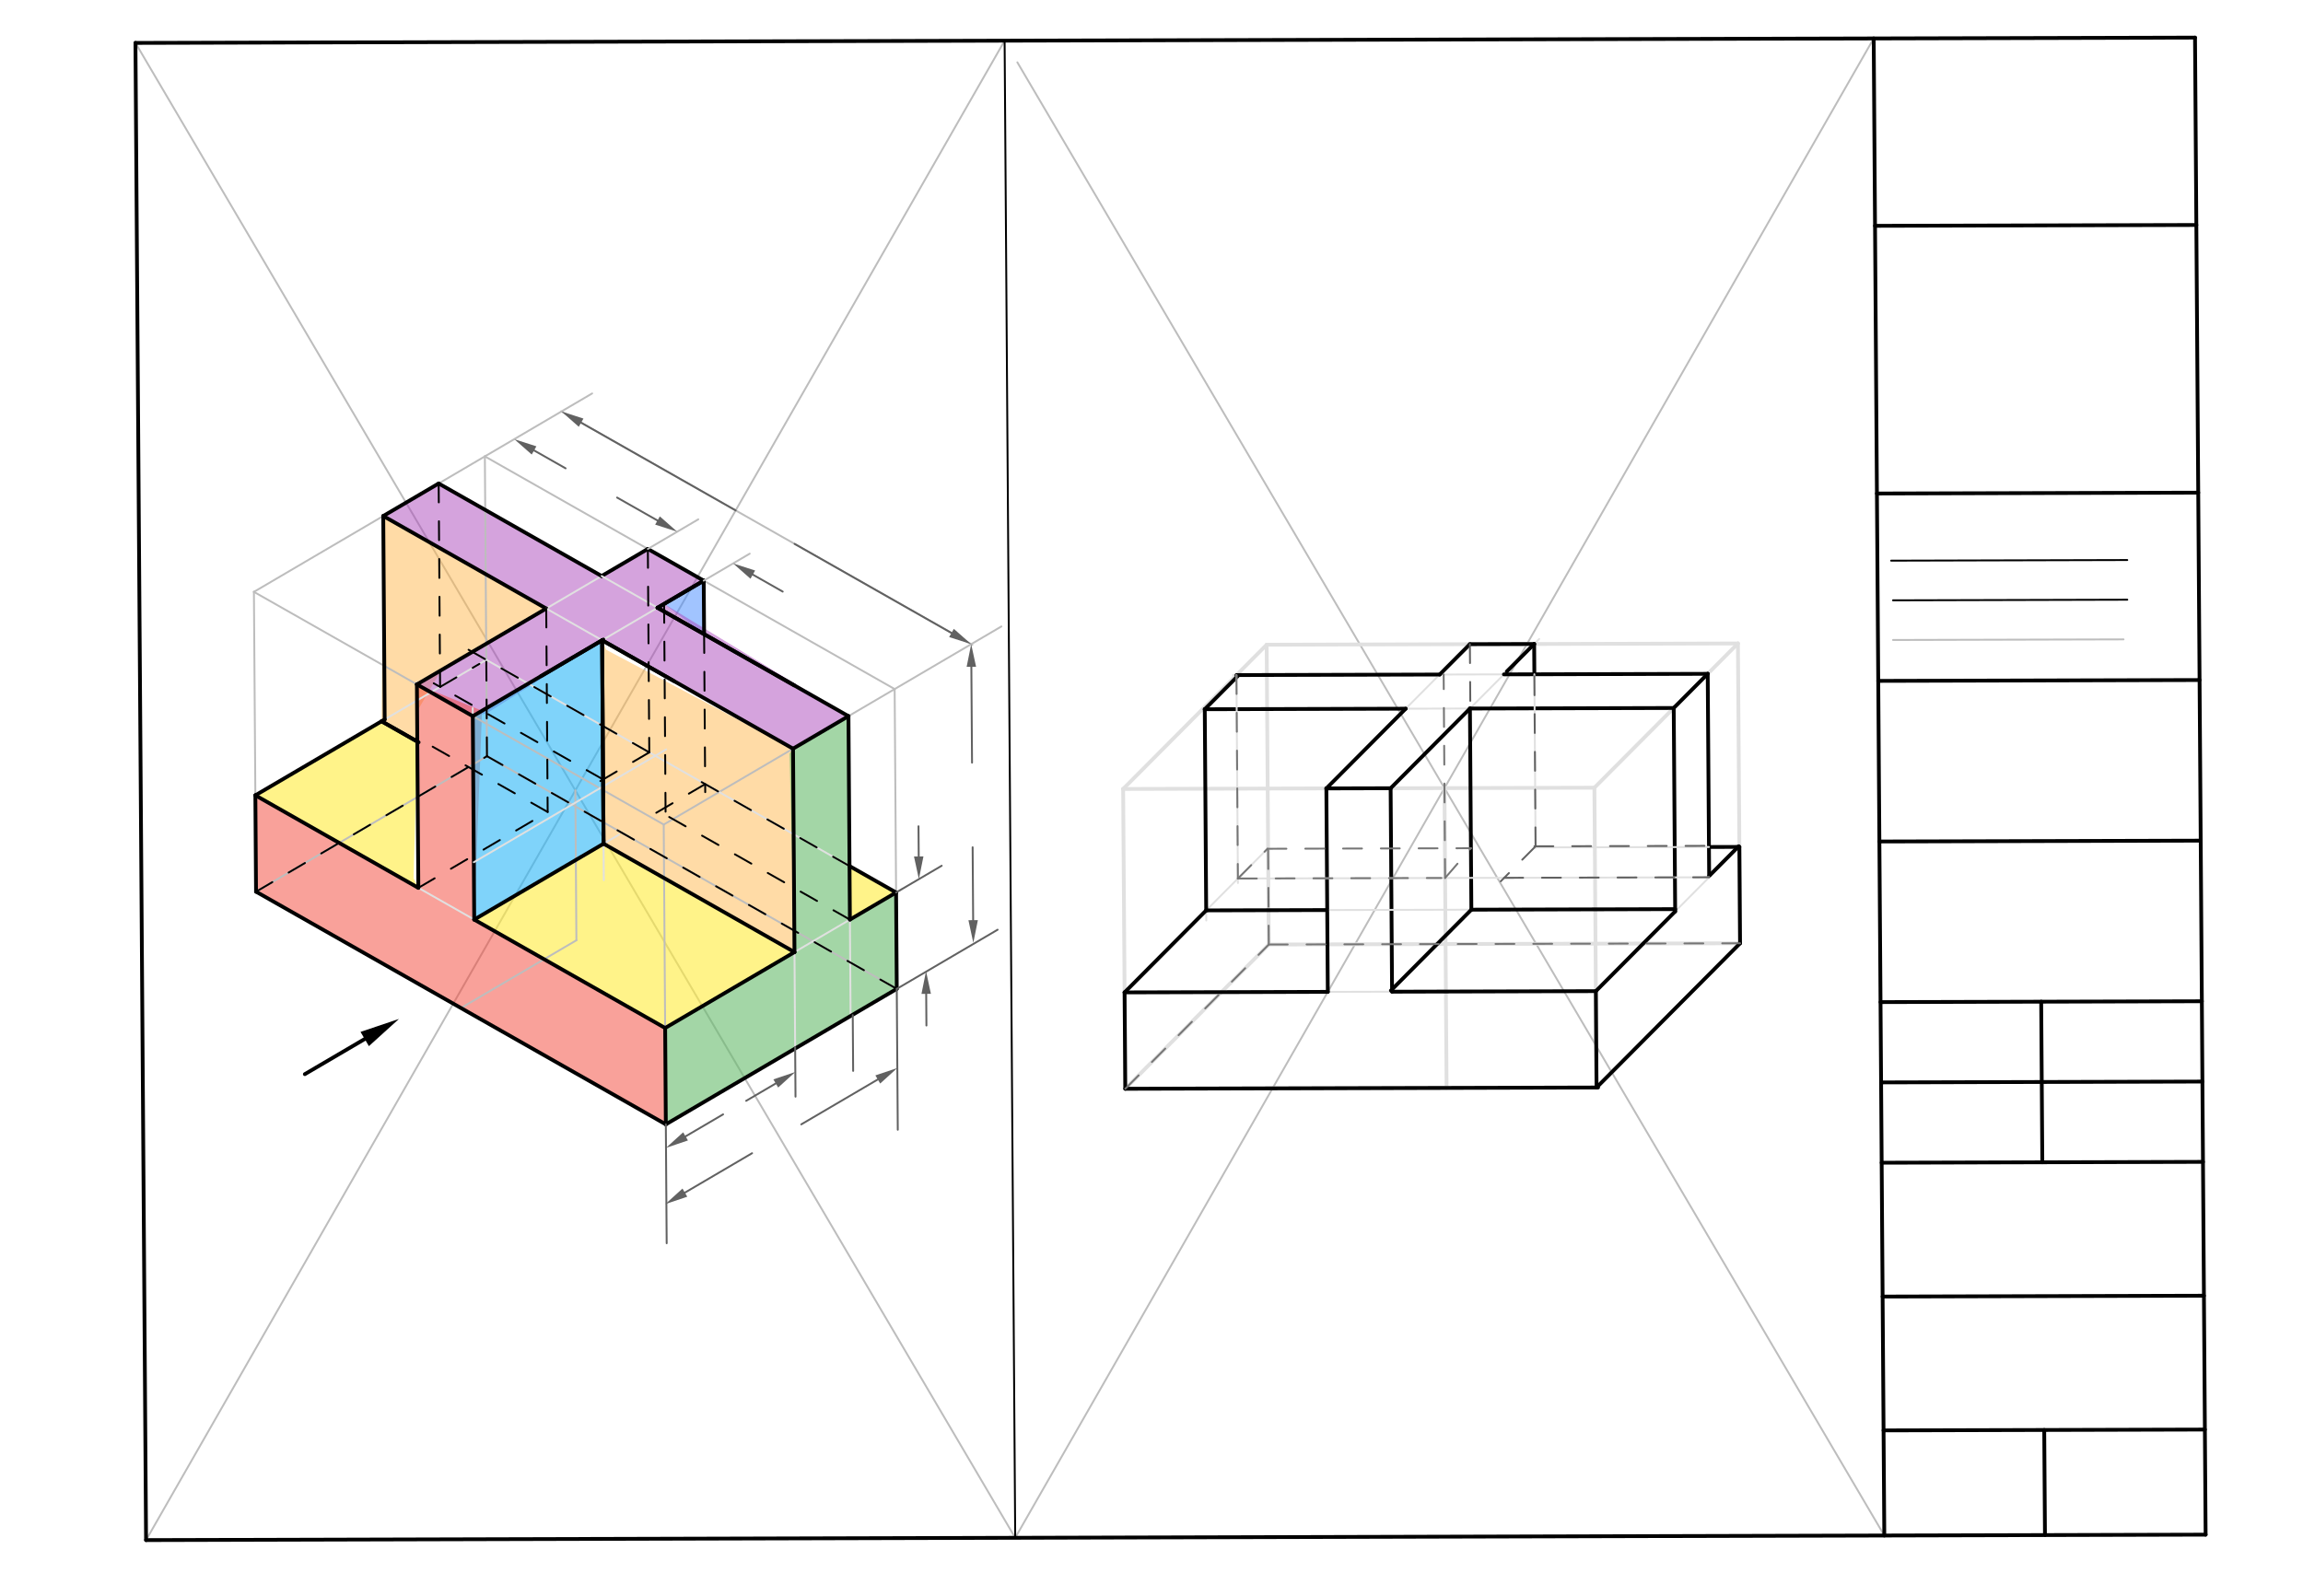 <svg xmlns="http://www.w3.org/2000/svg" class="svg--816" height="100%" preserveAspectRatio="xMidYMid meet" viewBox="0 0 1219 845" width="100%"><defs><marker id="marker-arrow" markerHeight="16" markerUnits="userSpaceOnUse" markerWidth="24" orient="auto-start-reverse" refX="24" refY="4" viewBox="0 0 24 8"><path d="M 0 0 L 24 4 L 0 8 z" stroke="inherit"></path></marker></defs><g class="aux-layer--949"><g class="element--733"><line stroke="#BDBDBD" stroke-dasharray="none" stroke-linecap="round" stroke-width="1" x1="71.699" x2="537.365" y1="22.722" y2="814.195"></line></g><g class="element--733"><line stroke="#BDBDBD" stroke-dasharray="none" stroke-linecap="round" stroke-width="1" x1="77.314" x2="531.75" y1="815.411" y2="21.535"></line></g><g class="element--733"><line stroke="#BDBDBD" stroke-dasharray="none" stroke-linecap="round" stroke-width="1" x1="538.493" x2="997.382" y1="32.996" y2="812.979"></line></g><g class="element--733"><line stroke="#BDBDBD" stroke-dasharray="none" stroke-linecap="round" stroke-width="1" x1="537.365" x2="991.767" y1="814.195" y2="20.348"></line></g></g><g class="main-layer--75a"><g class="element--733"><g fill="#448aff" opacity="0.5"><path d="M 372.488 307.43 L 351.514 319.739 L 372.689 335.776 L 372.722 306.894 Z" stroke="none"></path></g></g><g class="element--733"><g fill="#FFB74D" opacity="0.5"><path d="M 202.855 273.198 L 289.125 322.195 L 232.9 355.967 L 220.772 376.626 L 220.885 392.621 L 201.971 381.878 L 202.855 273.198 Z" stroke="none"></path></g></g><g class="element--733"><g fill="#AB47BC" opacity="0.5"><path d="M 232.192 255.982 L 318.462 304.978 L 342.91 290.632 L 372.488 307.43 L 351.514 319.739 L 449.099 379.173 L 419.762 396.389 L 318.703 338.993 L 257.604 377.695 L 250.249 379.164 L 220.671 362.365 L 289.125 322.195 L 202.855 273.198 L 232.192 255.982 Z" stroke="none"></path></g></g><g class="element--733"><g fill="#FFB74D" opacity="0.5"><path d="M 318.703 338.993 L 319.466 446.707 L 420.525 504.103 L 419.762 396.389 L 320.903 344.049 Z" stroke="none"></path></g></g><g class="element--733"><g fill="#F44336" opacity="0.5"><path d="M 135.164 421.083 L 221.434 470.079 L 220.671 362.365 L 255.139 376.295 L 251.012 486.878 L 352.071 544.274 L 352.433 595.296 L 135.526 472.105 L 135.164 421.083 Z" stroke="none"></path></g></g><g class="element--733"><g fill="#66BB6A" opacity="0.6"><path d="M 419.762 396.389 L 449.099 379.173 L 449.862 486.887 L 474.31 472.54 L 474.671 523.562 L 352.433 595.296 L 352.071 544.274 L 420.525 504.103 L 417.903 399.049 Z" stroke="none"></path></g></g><g class="element--733"><g fill="#29B6F6" opacity="0.6"><path d="M 250.249 379.164 L 251.012 486.878 L 319.466 446.707 L 318.703 338.993 L 250.249 379.164 Z" stroke="none"></path></g></g><g class="element--733"><g fill="#FFEB3B" opacity="0.6"><path d="M 319.466 446.707 L 420.525 504.103 L 352.071 544.274 L 251.012 486.878 L 319.466 446.707 Z" stroke="none"></path></g></g><g class="element--733"><g fill="#FFEB3B" opacity="0.6"><path d="M 449.661 458.541 L 449.862 486.887 L 474.31 472.54 L 449.661 458.541 Z" stroke="none"></path></g></g><g class="element--733"><g fill="#FFEB3B" opacity="0.6"><path d="M 221.434 470.079 L 135.164 421.083 L 201.971 381.878 L 220.885 392.621 L 218.903 465.049 Z" stroke="none"></path></g></g><g class="element--733"><line stroke="#000000" stroke-dasharray="none" stroke-linecap="round" stroke-width="2" x1="1167.46" x2="1161.845" y1="812.529" y2="19.91"></line></g><g class="element--733"><line stroke="#000000" stroke-dasharray="none" stroke-linecap="round" stroke-width="2" x1="71.699" x2="77.314" y1="22.722" y2="815.411"></line></g><g class="element--733"><line stroke="#000000" stroke-dasharray="none" stroke-linecap="round" stroke-width="2" x1="77.314" x2="1167.46" y1="815.411" y2="812.529"></line></g><g class="element--733"><line stroke="#000000" stroke-dasharray="none" stroke-linecap="round" stroke-width="2" x1="71.699" x2="1161.845" y1="22.722" y2="19.91"></line></g><g class="element--733"><line stroke="#000000" stroke-dasharray="none" stroke-linecap="round" stroke-width="2" x1="997.382" x2="991.767" y1="812.979" y2="20.348"></line></g><g class="element--733"><line stroke="#000000" stroke-dasharray="none" stroke-linecap="round" stroke-width="2" x1="992.47" x2="1162.548" y1="119.559" y2="119.12"></line></g><g class="element--733"><line stroke="#000000" stroke-dasharray="none" stroke-linecap="round" stroke-width="2" x1="993.474" x2="1163.552" y1="261.287" y2="260.838"></line></g><g class="element--733"><line stroke="#000000" stroke-dasharray="none" stroke-linecap="round" stroke-width="2" x1="994.176" x2="1164.255" y1="360.497" y2="360.048"></line></g><g class="element--733"><line stroke="#000000" stroke-dasharray="none" stroke-linecap="round" stroke-width="2" x1="994.779" x2="1164.857" y1="445.532" y2="445.082"></line></g><g class="element--733"><line stroke="#000000" stroke-dasharray="none" stroke-linecap="round" stroke-width="2" x1="995.381" x2="1165.459" y1="530.569" y2="530.119"></line></g><g class="element--733"><line stroke="#000000" stroke-dasharray="none" stroke-linecap="round" stroke-width="2" x1="995.682" x2="1165.761" y1="573.088" y2="572.638"></line></g><g class="element--733"><line stroke="#000000" stroke-dasharray="none" stroke-linecap="round" stroke-width="2" x1="995.984" x2="1166.062" y1="615.606" y2="615.157"></line></g><g class="element--733"><line stroke="#000000" stroke-dasharray="none" stroke-linecap="round" stroke-width="2" x1="996.485" x2="1166.564" y1="686.471" y2="686.021"></line></g><g class="element--733"><line stroke="#000000" stroke-dasharray="none" stroke-linecap="round" stroke-width="2" x1="996.987" x2="1167.066" y1="757.335" y2="756.885"></line></g><g class="element--733"><line stroke="#000000" stroke-dasharray="none" stroke-linecap="round" stroke-width="1" x1="1001" x2="1125.973" y1="296.844" y2="296.513"></line></g><g class="element--733"><line stroke="#000000" stroke-dasharray="none" stroke-linecap="round" stroke-width="1" x1="1002" x2="1125.989" y1="317.844" y2="317.516"></line></g><g class="element--733"><line stroke="#BDBDBD" stroke-dasharray="none" stroke-linecap="round" stroke-width="1" x1="1001.997" x2="1124.002" y1="338.844" y2="338.521"></line></g><g class="element--733"><line stroke="#000000" stroke-dasharray="none" stroke-linecap="round" stroke-width="2" x1="1081.023" x2="1080.42" y1="615.381" y2="530.344"></line></g><g class="element--733"><line stroke="#000000" stroke-dasharray="none" stroke-linecap="round" stroke-width="2" x1="1082.027" x2="1082.421" y1="757.11" y2="812.754"></line></g><g class="element--733"><line stroke="#000000" stroke-dasharray="none" stroke-linecap="round" stroke-width="1" x1="531.75" x2="537.365" y1="21.535" y2="814.195"></line></g><g class="element--733"><line stroke="#BDBDBD" stroke-dasharray="none" stroke-linecap="round" stroke-width="1" x1="304.536" x2="305.098" y1="418.466" y2="497.834"></line></g><g class="element--733"><line stroke="#BDBDBD" stroke-dasharray="none" stroke-linecap="round" stroke-width="1" x1="305.098" x2="243.979" y1="497.834" y2="533.701"></line></g><g class="element--733"><line stroke="#BDBDBD" stroke-dasharray="none" stroke-linecap="round" stroke-width="1" x1="243.979" x2="352.433" y1="533.701" y2="595.296"></line></g><g class="element--733"><line stroke="#BDBDBD" stroke-dasharray="none" stroke-linecap="round" stroke-width="1" x1="243.979" x2="135.526" y1="533.701" y2="472.105"></line></g><g class="element--733"><line stroke="#BDBDBD" stroke-dasharray="none" stroke-linecap="round" stroke-width="1" x1="352.433" x2="474.671" y1="595.296" y2="523.562"></line></g><g class="element--733"><line stroke="#BDBDBD" stroke-dasharray="none" stroke-linecap="round" stroke-width="1" x1="474.671" x2="257.764" y1="523.562" y2="400.371"></line></g><g class="element--733"><line stroke="#BDBDBD" stroke-dasharray="none" stroke-linecap="round" stroke-width="1" x1="135.526" x2="257.764" y1="472.105" y2="400.371"></line></g><g class="element--733"><line stroke="#BDBDBD" stroke-dasharray="none" stroke-linecap="round" stroke-width="1" x1="135.526" x2="134.401" y1="472.105" y2="313.369"></line></g><g class="element--733"><line stroke="#BDBDBD" stroke-dasharray="none" stroke-linecap="round" stroke-width="1" x1="352.433" x2="351.308" y1="595.296" y2="436.56"></line></g><g class="element--733"><line stroke="#BDBDBD" stroke-dasharray="none" stroke-linecap="round" stroke-width="1" x1="474.671" x2="473.547" y1="523.562" y2="364.826"></line></g><g class="element--733"><line stroke="#BDBDBD" stroke-dasharray="none" stroke-linecap="round" stroke-width="1" x1="351.308" x2="473.547" y1="436.56" y2="364.826"></line></g><g class="element--733"><line stroke="#BDBDBD" stroke-dasharray="none" stroke-linecap="round" stroke-width="1" x1="351.308" x2="134.401" y1="436.56" y2="313.369"></line></g><g class="element--733"><line stroke="#BDBDBD" stroke-dasharray="none" stroke-linecap="round" stroke-width="1" x1="134.401" x2="256.64" y1="313.369" y2="241.635"></line></g><g class="element--733"><line stroke="#BDBDBD" stroke-dasharray="none" stroke-linecap="round" stroke-width="1" x1="256.64" x2="473.547" y1="241.635" y2="364.826"></line></g><g class="element--733"><line stroke="#BDBDBD" stroke-dasharray="none" stroke-linecap="round" stroke-width="1" x1="257.764" x2="256.64" y1="400.371" y2="241.635"></line></g><g class="element--733"><line stroke="#000000" stroke-dasharray="none" stroke-linecap="round" stroke-width="2" x1="135.526" x2="352.433" y1="472.105" y2="595.296"></line></g><g class="element--733"><line stroke="#000000" stroke-dasharray="none" stroke-linecap="round" stroke-width="2" x1="135.526" x2="135.164" y1="472.105" y2="421.083"></line></g><g class="element--733"><line stroke="#E0E0E0" stroke-dasharray="none" stroke-linecap="round" stroke-width="1" x1="135.164" x2="352.151" y1="421.083" y2="544.319"></line></g><g class="element--733"><line stroke="#E0E0E0" stroke-dasharray="none" stroke-linecap="round" stroke-width="1" x1="352.071" x2="477.586" y1="544.274" y2="470.618"></line></g><g class="element--733"><line stroke="#E0E0E0" stroke-dasharray="none" stroke-linecap="round" stroke-width="1" x1="474.31" x2="257.287" y1="472.54" y2="349.283"></line></g><g class="element--733"><line stroke="#E0E0E0" stroke-dasharray="none" stroke-linecap="round" stroke-width="1" x1="257.403" x2="135.164" y1="349.349" y2="421.083"></line></g><g class="element--733"><line stroke="#000000" stroke-dasharray="none" stroke-linecap="round" stroke-width="2" x1="135.164" x2="221.434" y1="421.083" y2="470.079"></line></g><g class="element--733"><line stroke="#E0E0E0" stroke-dasharray="none" stroke-linecap="round" stroke-width="1" x1="221.434" x2="220.662" y1="470.079" y2="361.122"></line></g><g class="element--733"><line stroke="#E0E0E0" stroke-dasharray="none" stroke-linecap="round" stroke-width="1" x1="251.012" x2="250.219" y1="486.878" y2="374.912"></line></g><g class="element--733"><line stroke="#E0E0E0" stroke-dasharray="none" stroke-linecap="round" stroke-width="1" x1="220.671" x2="343.335" y1="362.365" y2="290.382"></line></g><g class="element--733"><line stroke="#E0E0E0" stroke-dasharray="none" stroke-linecap="round" stroke-width="1" x1="250.249" x2="372.488" y1="379.164" y2="307.43"></line></g><g class="element--733"><line stroke="#E0E0E0" stroke-dasharray="none" stroke-linecap="round" stroke-width="1" x1="202.855" x2="289.125" y1="273.198" y2="322.195"></line></g><g class="element--733"><line stroke="#E0E0E0" stroke-dasharray="none" stroke-linecap="round" stroke-width="1" x1="232.192" x2="318.462" y1="255.982" y2="304.978"></line></g><g class="element--733"><line stroke="#000000" stroke-dasharray="none" stroke-linecap="round" stroke-width="2" x1="289.125" x2="202.855" y1="322.195" y2="273.198"></line></g><g class="element--733"><line stroke="#000000" stroke-dasharray="none" stroke-linecap="round" stroke-width="2" x1="202.855" x2="232.192" y1="273.198" y2="255.982"></line></g><g class="element--733"><line stroke="#000000" stroke-dasharray="none" stroke-linecap="round" stroke-width="2" x1="232.192" x2="318.462" y1="255.982" y2="304.978"></line></g><g class="element--733"><line stroke="#000000" stroke-dasharray="none" stroke-linecap="round" stroke-width="2" x1="318.462" x2="342.91" y1="304.978" y2="290.632"></line></g><g class="element--733"><line stroke="#000000" stroke-dasharray="none" stroke-linecap="round" stroke-width="2" x1="342.91" x2="372.488" y1="290.632" y2="307.43"></line></g><g class="element--733"><line stroke="#000000" stroke-dasharray="none" stroke-linecap="round" stroke-width="2" x1="202.855" x2="203.618" y1="273.198" y2="380.998"></line></g><g class="element--733"><line stroke="#000000" stroke-dasharray="none" stroke-linecap="round" stroke-width="2" x1="203.618" x2="135.164" y1="380.912" y2="421.083"></line></g><g class="element--733"><line stroke="#000000" stroke-dasharray="none" stroke-linecap="round" stroke-width="2" x1="289.125" x2="220.671" y1="322.195" y2="362.365"></line></g><g class="element--733"><line stroke="#E0E0E0" stroke-dasharray="none" stroke-linecap="round" stroke-width="1" x1="289.125" x2="420.187" y1="322.195" y2="396.631"></line></g><g class="element--733"><line stroke="#E0E0E0" stroke-dasharray="none" stroke-linecap="round" stroke-width="1" x1="318.462" x2="449.173" y1="304.978" y2="379.215"></line></g><g class="element--733"><line stroke="#000000" stroke-dasharray="none" stroke-linecap="round" stroke-width="2" x1="201.971" x2="220.308" y1="381.878" y2="392.293"></line></g><g class="element--733"><line stroke="#000000" stroke-dasharray="none" stroke-linecap="round" stroke-width="2" x1="220.671" x2="221.434" y1="362.365" y2="470.079"></line></g><g class="element--733"><line stroke="#000000" stroke-dasharray="none" stroke-linecap="round" stroke-width="2" x1="250.249" x2="251.012" y1="379.164" y2="486.878"></line></g><g class="element--733"><line stroke="#000000" stroke-dasharray="none" stroke-linecap="round" stroke-width="2" x1="250.249" x2="220.671" y1="379.164" y2="362.365"></line></g><g class="element--733"><line stroke="#000000" stroke-dasharray="none" stroke-linecap="round" stroke-width="2" x1="250.249" x2="319.362" y1="379.164" y2="338.607"></line></g><g class="element--733"><line stroke="#E0E0E0" stroke-dasharray="none" stroke-linecap="round" stroke-width="1" x1="419.762" x2="420.882" y1="396.389" y2="554.499"></line></g><g class="element--733"><line stroke="#000000" stroke-dasharray="none" stroke-linecap="round" stroke-width="2" x1="419.762" x2="318.703" y1="396.389" y2="338.993"></line></g><g class="element--733"><line stroke="#000000" stroke-dasharray="none" stroke-linecap="round" stroke-width="2" x1="251.012" x2="352.071" y1="486.878" y2="544.274"></line></g><g class="element--733"><line stroke="#000000" stroke-dasharray="none" stroke-linecap="round" stroke-width="2" x1="352.071" x2="420.525" y1="544.274" y2="504.103"></line></g><g class="element--733"><line stroke="#E0E0E0" stroke-dasharray="none" stroke-linecap="round" stroke-width="1" x1="449.099" x2="450.22" y1="379.173" y2="537.46"></line></g><g class="element--733"><line stroke="#E0E0E0" stroke-dasharray="none" stroke-linecap="round" stroke-width="1" x1="250.797" x2="352.604" y1="456.507" y2="396.763"></line></g><g class="element--733"><line stroke="#E0E0E0" stroke-dasharray="none" stroke-linecap="round" stroke-width="1" x1="318.703" x2="319.603" y1="338.993" y2="466.018"></line></g><g class="element--733"><line stroke="#E0E0E0" stroke-dasharray="none" stroke-linecap="round" stroke-width="1" x1="251.012" x2="327.652" y1="486.878" y2="441.903"></line></g><g class="element--733"><line stroke="#E0E0E0" stroke-dasharray="none" stroke-linecap="round" stroke-width="1" x1="420.525" x2="319.466" y1="504.103" y2="446.707"></line></g><g class="element--733"><line stroke="#000000" stroke-dasharray="none" stroke-linecap="round" stroke-width="2" x1="251.012" x2="319.466" y1="486.878" y2="446.707"></line></g><g class="element--733"><line stroke="#000000" stroke-dasharray="none" stroke-linecap="round" stroke-width="2" x1="319.466" x2="420.525" y1="446.707" y2="504.103"></line></g><g class="element--733"><line stroke="#000000" stroke-dasharray="none" stroke-linecap="round" stroke-width="2" x1="352.433" x2="474.671" y1="595.296" y2="523.562"></line></g><g class="element--733"><line stroke="#000000" stroke-dasharray="none" stroke-linecap="round" stroke-width="2" x1="474.671" x2="474.31" y1="523.562" y2="472.54"></line></g><g class="element--733"><line stroke="#000000" stroke-dasharray="none" stroke-linecap="round" stroke-width="2" x1="474.31" x2="449.862" y1="472.54" y2="486.887"></line></g><g class="element--733"><line stroke="#000000" stroke-dasharray="none" stroke-linecap="round" stroke-width="2" x1="352.433" x2="352.071" y1="595.296" y2="544.274"></line></g><g class="element--733"><line stroke="#000000" stroke-dasharray="none" stroke-linecap="round" stroke-width="2" x1="286.421" x2="318.703" y1="357.937" y2="338.993"></line></g><g class="element--733"><line stroke="#000000" stroke-dasharray="none" stroke-linecap="round" stroke-width="2" x1="420.525" x2="419.762" y1="504.103" y2="396.389"></line></g><g class="element--733"><line stroke="#000000" stroke-dasharray="none" stroke-linecap="round" stroke-width="2" x1="319.466" x2="318.703" y1="446.707" y2="338.993"></line></g><g class="element--733"><line stroke="#000000" stroke-dasharray="none" stroke-linecap="round" stroke-width="2" x1="449.862" x2="449.099" y1="486.887" y2="379.173"></line></g><g class="element--733"><line stroke="#000000" stroke-dasharray="none" stroke-linecap="round" stroke-width="2" x1="449.099" x2="419.762" y1="379.173" y2="396.389"></line></g><g class="element--733"><line stroke="#000000" stroke-dasharray="none" stroke-linecap="round" stroke-width="2" x1="449.099" x2="348.04" y1="379.173" y2="321.777"></line></g><g class="element--733"><line stroke="#000000" stroke-dasharray="none" stroke-linecap="round" stroke-width="2" x1="348.04" x2="372.488" y1="321.777" y2="307.43"></line></g><g class="element--733"><line stroke="#000000" stroke-dasharray="none" stroke-linecap="round" stroke-width="2" x1="318.703" x2="356.608" y1="338.993" y2="360.521"></line></g><g class="element--733"><line stroke="#000000" stroke-dasharray="none" stroke-linecap="round" stroke-width="2" x1="420.393" x2="348.04" y1="362.869" y2="321.777"></line></g><g class="element--733"><line stroke="#000000" stroke-dasharray="none" stroke-linecap="round" stroke-width="2" x1="348.04" x2="372.488" y1="321.777" y2="307.43"></line></g><g class="element--733"><line stroke="#000000" stroke-dasharray="none" stroke-linecap="round" stroke-width="2" x1="319.466" x2="318.703" y1="446.707" y2="338.993"></line></g><g class="element--733"><line stroke="#000000" stroke-dasharray="none" stroke-linecap="round" stroke-width="2" x1="474.31" x2="449.661" y1="472.54" y2="458.541"></line></g><g class="element--733"><line stroke="#000000" stroke-dasharray="none" stroke-linecap="round" stroke-width="2" x1="372.488" x2="372.688" y1="307.43" y2="335.701"></line></g><g class="element--733"><line stroke="#000000" stroke-dasharray="none" stroke-linecap="round" stroke-width="2" x1="201.971" x2="221.569" y1="381.878" y2="393.009"></line></g><g class="element--733"><line stroke="#000000" stroke-dasharray="10" stroke-linecap="round" stroke-width="1" x1="232.192" x2="232.955" y1="255.982" y2="363.696"></line></g><g class="element--733"><line stroke="#000000" stroke-dasharray="10" stroke-linecap="round" stroke-width="1" x1="135.526" x2="257.764" y1="472.105" y2="400.371"></line></g><g class="element--733"><line stroke="#000000" stroke-dasharray="10" stroke-linecap="round" stroke-width="1" x1="257.764" x2="257.403" y1="400.371" y2="349.349"></line></g><g class="element--733"><line stroke="#000000" stroke-dasharray="10" stroke-linecap="round" stroke-width="1" x1="449.661" x2="365.799" y1="458.541" y2="410.912"></line></g><g class="element--733"><line stroke="#000000" stroke-dasharray="10" stroke-linecap="round" stroke-width="1" x1="372.688" x2="373.281" y1="335.701" y2="419.396"></line></g><g class="element--733"><line stroke="#000000" stroke-dasharray="10" stroke-linecap="round" stroke-width="1" x1="373.251" x2="343.914" y1="415.144" y2="432.36"></line></g><g class="element--733"><line stroke="#000000" stroke-dasharray="10" stroke-linecap="round" stroke-width="1" x1="449.862" x2="353.733" y1="486.887" y2="432.291"></line></g><g class="element--733"><line stroke="#000000" stroke-dasharray="10" stroke-linecap="round" stroke-width="1" x1="351.514" x2="352.321" y1="319.739" y2="433.718"></line></g><g class="element--733"><line stroke="#000000" stroke-dasharray="10" stroke-linecap="round" stroke-width="1" x1="342.91" x2="343.673" y1="290.632" y2="398.345"></line></g><g class="element--733"><line stroke="#000000" stroke-dasharray="10" stroke-linecap="round" stroke-width="1" x1="343.673" x2="314.335" y1="398.345" y2="415.562"></line></g><g class="element--733"><line stroke="#000000" stroke-dasharray="10" stroke-linecap="round" stroke-width="1" x1="319.225" x2="229.595" y1="412.692" y2="361.787"></line></g><g class="element--733"><line stroke="#000000" stroke-dasharray="10" stroke-linecap="round" stroke-width="1" x1="343.673" x2="245.079" y1="398.345" y2="342.35"></line></g><g class="element--733"><line stroke="#000000" stroke-dasharray="10" stroke-linecap="round" stroke-width="1" x1="232.955" x2="253.736" y1="363.696" y2="351.501"></line></g><g class="element--733"><line stroke="#000000" stroke-dasharray="10" stroke-linecap="round" stroke-width="1" x1="474.671" x2="257.764" y1="523.562" y2="400.371"></line></g><g class="element--733"><line stroke="#000000" stroke-dasharray="10" stroke-linecap="round" stroke-width="1" x1="221.434" x2="289.888" y1="470.079" y2="429.908"></line></g><g class="element--733"><line stroke="#000000" stroke-dasharray="10" stroke-linecap="round" stroke-width="1" x1="289.125" x2="289.888" y1="322.195" y2="429.908"></line></g><g class="element--733"><line stroke="#000000" stroke-dasharray="10" stroke-linecap="round" stroke-width="1" x1="289.888" x2="221.702" y1="429.908" y2="391.183"></line></g><g class="element--733"><line stroke="#BDBDBD" stroke-dasharray="none" stroke-linecap="round" stroke-width="1" x1="256.64" x2="313.431" y1="241.635" y2="208.308"></line></g><g class="element--733"><line stroke="#BDBDBD" stroke-dasharray="none" stroke-linecap="round" stroke-width="1" x1="473.547" x2="530.034" y1="364.826" y2="331.678"></line></g><g class="element--733"><line stroke="#BDBDBD" stroke-dasharray="none" stroke-linecap="round" stroke-width="1" x1="342.91" x2="369.613" y1="290.632" y2="274.961"></line></g><g class="element--733"><line stroke="#BDBDBD" stroke-dasharray="none" stroke-linecap="round" stroke-width="1" x1="372.488" x2="396.827" y1="307.43" y2="293.147"></line></g><g class="element--733"><line stroke="#BDBDBD" stroke-dasharray="none" stroke-linecap="round" stroke-width="1" x1="296.995" x2="514.66" y1="217.766" y2="341.388"></line></g><g class="element--733"><line stroke="#616161" stroke-dasharray="none" stroke-linecap="round" stroke-width="1" x1="282.687" x2="299.376" y1="238.48" y2="247.959"></line><path d="M272.252,232.554 l12,2.5 l0,-5 z" fill="#616161" stroke="#616161" stroke-width="0" transform="rotate(29.594, 272.252, 232.554)"></path></g><g class="element--733"><line stroke="#616161" stroke-dasharray="none" stroke-linecap="round" stroke-width="1" x1="348.018" x2="326.634" y1="275.585" y2="263.44"></line><path d="M358.452,281.511 l12,2.5 l0,-5 z" fill="#616161" stroke="#616161" stroke-width="0" transform="rotate(209.594, 358.452, 281.511)"></path></g><g class="element--733"><line stroke="#616161" stroke-dasharray="none" stroke-linecap="round" stroke-width="1" x1="398.465" x2="414.292" y1="304.236" y2="313.225"></line><path d="M388.03,298.31 l12,2.5 l0,-5 z" fill="#616161" stroke="#616161" stroke-width="0" transform="rotate(29.594, 388.03, 298.31)"></path></g><g class="element--733"><line stroke="#616161" stroke-dasharray="none" stroke-linecap="round" stroke-width="1" x1="307.592" x2="389.385" y1="223.784" y2="270.239"></line><path d="M297.157,217.858 l12,2.5 l0,-5 z" fill="#616161" stroke="#616161" stroke-width="0" transform="rotate(29.594, 297.157, 217.858)"></path></g><g class="element--733"><line stroke="#616161" stroke-dasharray="none" stroke-linecap="round" stroke-width="1" x1="503.63" x2="420.605" y1="335.123" y2="287.969"></line><path d="M514.064,341.049 l12,2.5 l0,-5 z" fill="#616161" stroke="#616161" stroke-width="0" transform="rotate(209.594, 514.064, 341.049)"></path></g><g class="element--733"><line stroke="#616161" stroke-dasharray="none" stroke-linecap="round" stroke-width="1" x1="474.31" x2="498.438" y1="472.54" y2="458.381"></line></g><g class="element--733"><line stroke="#616161" stroke-dasharray="none" stroke-linecap="round" stroke-width="1" x1="474.671" x2="528.05" y1="523.562" y2="492.238"></line></g><g class="element--733"><line stroke="#616161" stroke-dasharray="none" stroke-linecap="round" stroke-width="1" x1="486.289" x2="486.176" y1="453.461" y2="437.475"></line><path d="M486.374,465.46 l12,2.5 l0,-5 z" fill="#616161" stroke="#616161" stroke-width="0" transform="rotate(269.594, 486.374, 465.46)"></path></g><g class="element--733"><line stroke="#616161" stroke-dasharray="none" stroke-linecap="round" stroke-width="1" x1="490.244" x2="490.363" y1="526.199" y2="542.96"></line><path d="M490.159,514.199 l12,2.5 l0,-5 z" fill="#616161" stroke="#616161" stroke-width="0" transform="rotate(89.594, 490.159, 514.199)"></path></g><g class="element--733"><line stroke="#616161" stroke-dasharray="none" stroke-linecap="round" stroke-width="1" x1="514.149" x2="514.509" y1="353.049" y2="403.793"></line><path d="M514.064,341.049 l12,2.5 l0,-5 z" fill="#616161" stroke="#616161" stroke-width="0" transform="rotate(89.594, 514.064, 341.049)"></path></g><g class="element--733"><line stroke="#616161" stroke-dasharray="none" stroke-linecap="round" stroke-width="1" x1="514.826" x2="515.1" y1="448.602" y2="487.184"></line><path d="M515.185,499.183 l12,2.5 l0,-5 z" fill="#616161" stroke="#616161" stroke-width="0" transform="rotate(269.594, 515.185, 499.183)"></path></g><g class="element--733"><line stroke="#616161" stroke-dasharray="none" stroke-linecap="round" stroke-width="1" x1="352.433" x2="352.878" y1="595.296" y2="658.239"></line></g><g class="element--733"><line stroke="#616161" stroke-dasharray="none" stroke-linecap="round" stroke-width="1" x1="420.882" x2="421.067" y1="554.499" y2="580.632"></line></g><g class="element--733"><line stroke="#616161" stroke-dasharray="none" stroke-linecap="round" stroke-width="1" x1="451.369" x2="451.578" y1="537.475" y2="566.991"></line></g><g class="element--733"><line stroke="#616161" stroke-dasharray="none" stroke-linecap="round" stroke-width="1" x1="474.671" x2="475.2" y1="523.562" y2="598.154"></line></g><g class="element--733"><line stroke="#616161" stroke-dasharray="none" stroke-linecap="round" stroke-width="1" x1="410.625" x2="394.95" y1="573.639" y2="582.837"></line><path d="M420.974,567.565 l12,2.5 l0,-5 z" fill="#616161" stroke="#616161" stroke-width="0" transform="rotate(149.594, 420.974, 567.565)"></path></g><g class="element--733"><line stroke="#616161" stroke-dasharray="none" stroke-linecap="round" stroke-width="1" x1="362.87" x2="382.739" y1="601.663" y2="590.003"></line><path d="M352.521,607.736 l12,2.5 l0,-5 z" fill="#616161" stroke="#616161" stroke-width="0" transform="rotate(329.594, 352.521, 607.736)"></path></g><g class="element--733"><line stroke="#616161" stroke-dasharray="none" stroke-linecap="round" stroke-width="1" x1="362.513" x2="398.083" y1="631.449" y2="610.575"></line><path d="M352.164,637.522 l12,2.5 l0,-5 z" fill="#616161" stroke="#616161" stroke-width="0" transform="rotate(329.594, 352.164, 637.522)"></path></g><g class="element--733"><line stroke="#616161" stroke-dasharray="none" stroke-linecap="round" stroke-width="1" x1="464.618" x2="424.124" y1="571.53" y2="595.294"></line><path d="M474.968,565.456 l12,2.5 l0,-5 z" fill="#616161" stroke="#616161" stroke-width="0" transform="rotate(149.594, 474.968, 565.456)"></path></g><g class="element--733"><line stroke="#000000" stroke-dasharray="none" stroke-linecap="round" stroke-width="2" x1="193.047" x2="161.357" y1="550.114" y2="568.711"></line><path d="M211.159,539.485 l21,4.375 l0,-8.75 z" fill="#000000" stroke="#000000" stroke-width="0" transform="rotate(149.594, 211.159, 539.485)"></path></g><g class="element--733"><line stroke="#E0E0E0" stroke-dasharray="none" stroke-linecap="round" stroke-width="2" x1="764.57" x2="765.694" y1="417.264" y2="576"></line></g><g class="element--733"><line stroke="#E0E0E0" stroke-dasharray="none" stroke-linecap="round" stroke-width="2" x1="765.694" x2="595.616" y1="576" y2="576.45"></line></g><g class="element--733"><line stroke="#E0E0E0" stroke-dasharray="none" stroke-linecap="round" stroke-width="2" x1="595.616" x2="845.064" y1="576.45" y2="575.791"></line></g><g class="element--733"><line stroke="#E0E0E0" stroke-dasharray="none" stroke-linecap="round" stroke-width="2" x1="845.064" x2="921.03" y1="575.791" y2="499.422"></line></g><g class="element--733"><line stroke="#E0E0E0" stroke-dasharray="none" stroke-linecap="round" stroke-width="2" x1="595.616" x2="671.582" y1="576.45" y2="500.082"></line></g><g class="element--733"><line stroke="#E0E0E0" stroke-dasharray="none" stroke-linecap="round" stroke-width="2" x1="921.03" x2="671.582" y1="499.422" y2="500.082"></line></g><g class="element--733"><line stroke="#E0E0E0" stroke-dasharray="none" stroke-linecap="round" stroke-width="2" x1="595.616" x2="594.492" y1="576.45" y2="417.714"></line></g><g class="element--733"><line stroke="#E0E0E0" stroke-dasharray="none" stroke-linecap="round" stroke-width="2" x1="845.064" x2="843.94" y1="575.791" y2="417.054"></line></g><g class="element--733"><line stroke="#E0E0E0" stroke-dasharray="none" stroke-linecap="round" stroke-width="2" x1="843.94" x2="594.492" y1="417.054" y2="417.714"></line></g><g class="element--733"><line stroke="#E0E0E0" stroke-dasharray="none" stroke-linecap="round" stroke-width="2" x1="671.582" x2="670.457" y1="500.082" y2="341.346"></line></g><g class="element--733"><line stroke="#E0E0E0" stroke-dasharray="none" stroke-linecap="round" stroke-width="2" x1="594.492" x2="670.457" y1="417.714" y2="341.346"></line></g><g class="element--733"><line stroke="#E0E0E0" stroke-dasharray="none" stroke-linecap="round" stroke-width="2" x1="670.457" x2="919.905" y1="341.346" y2="340.686"></line></g><g class="element--733"><line stroke="#E0E0E0" stroke-dasharray="none" stroke-linecap="round" stroke-width="2" x1="843.94" x2="919.905" y1="417.054" y2="340.686"></line></g><g class="element--733"><line stroke="#E0E0E0" stroke-dasharray="none" stroke-linecap="round" stroke-width="2" x1="919.905" x2="921.03" y1="340.686" y2="499.422"></line></g><g class="element--733"><line stroke="#E0E0E0" stroke-dasharray="none" stroke-linecap="round" stroke-width="1" x1="595.255" x2="844.703" y1="525.428" y2="524.768"></line></g><g class="element--733"><line stroke="#000000" stroke-dasharray="none" stroke-linecap="round" stroke-width="2" x1="595.616" x2="845.87" y1="576.45" y2="575.789"></line></g><g class="element--733"><line stroke="#000000" stroke-dasharray="none" stroke-linecap="round" stroke-width="2" x1="595.616" x2="595.255" y1="576.45" y2="525.428"></line></g><g class="element--733"><line stroke="#000000" stroke-dasharray="none" stroke-linecap="round" stroke-width="2" x1="595.255" x2="702.819" y1="525.428" y2="525.143"></line></g><g class="element--733"><line stroke="#000000" stroke-dasharray="none" stroke-linecap="round" stroke-width="2" x1="702.819" x2="702.056" y1="525.143" y2="417.43"></line></g><g class="element--733"><line stroke="#000000" stroke-dasharray="none" stroke-linecap="round" stroke-width="2" x1="702.056" x2="736.072" y1="417.43" y2="417.34"></line></g><g class="element--733"><line stroke="#000000" stroke-dasharray="none" stroke-linecap="round" stroke-width="2" x1="736.072" x2="736.835" y1="417.34" y2="525.053"></line></g><g class="element--733"><line stroke="#000000" stroke-dasharray="none" stroke-linecap="round" stroke-width="2" x1="736.835" x2="844.703" y1="525.053" y2="524.768"></line></g><g class="element--733"><line stroke="#000000" stroke-dasharray="none" stroke-linecap="round" stroke-width="2" x1="844.703" x2="845.064" y1="524.768" y2="575.791"></line></g><g class="element--733"><line stroke="#E0E0E0" stroke-dasharray="none" stroke-linecap="round" stroke-width="1" x1="844.703" x2="921.058" y1="524.768" y2="448.008"></line></g><g class="element--733"><line stroke="#E0E0E0" stroke-dasharray="none" stroke-linecap="round" stroke-width="1" x1="736.072" x2="814.719" y1="417.34" y2="338.276"></line></g><g class="element--733"><line stroke="#E0E0E0" stroke-dasharray="none" stroke-linecap="round" stroke-width="1" x1="702.056" x2="778.742" y1="417.43" y2="340.338"></line></g><g class="element--733"><line stroke="#000000" stroke-dasharray="none" stroke-linecap="round" stroke-width="2" x1="844.703" x2="886.684" y1="524.768" y2="482.565"></line></g><g class="element--733"><line stroke="#000000" stroke-dasharray="none" stroke-linecap="round" stroke-width="2" x1="886.684" x2="885.921" y1="482.565" y2="374.851"></line></g><g class="element--733"><line stroke="#000000" stroke-dasharray="none" stroke-linecap="round" stroke-width="2" x1="885.921" x2="903.913" y1="374.851" y2="356.764"></line></g><g class="element--733"><line stroke="#000000" stroke-dasharray="none" stroke-linecap="round" stroke-width="2" x1="903.913" x2="904.671" y1="356.764" y2="463.774"></line></g><g class="element--733"><line stroke="#000000" stroke-dasharray="none" stroke-linecap="round" stroke-width="2" x1="904.671" x2="920.314" y1="463.774" y2="448.048"></line></g><g class="element--733"><line stroke="#000000" stroke-dasharray="none" stroke-linecap="round" stroke-width="2" x1="920.668" x2="921.03" y1="448.4" y2="499.422"></line></g><g class="element--733"><line stroke="#000000" stroke-dasharray="none" stroke-linecap="round" stroke-width="2" x1="845.064" x2="921.03" y1="575.791" y2="499.422"></line></g><g class="element--733"><line stroke="#E0E0E0" stroke-dasharray="none" stroke-linecap="round" stroke-width="1" x1="885.921" x2="637.695" y1="374.851" y2="375.507"></line></g><g class="element--733"><line stroke="#E0E0E0" stroke-dasharray="none" stroke-linecap="round" stroke-width="1" x1="903.913" x2="652.683" y1="356.764" y2="357.428"></line></g><g class="element--733"><line stroke="#000000" stroke-dasharray="none" stroke-linecap="round" stroke-width="2" x1="885.921" x2="778.053" y1="374.851" y2="375.136"></line></g><g class="element--733"><line stroke="#000000" stroke-dasharray="none" stroke-linecap="round" stroke-width="2" x1="778.053" x2="736.072" y1="375.136" y2="417.34"></line></g><g class="element--733"><line stroke="#000000" stroke-dasharray="none" stroke-linecap="round" stroke-width="2" x1="903.913" x2="796.045" y1="356.764" y2="357.049"></line></g><g class="element--733"><line stroke="#000000" stroke-dasharray="none" stroke-linecap="round" stroke-width="2" x1="702.056" x2="744.037" y1="417.43" y2="375.226"></line></g><g class="element--733"><line stroke="#000000" stroke-dasharray="none" stroke-linecap="round" stroke-width="2" x1="744.037" x2="637.695" y1="375.226" y2="375.507"></line></g><g class="element--733"><line stroke="#000000" stroke-dasharray="none" stroke-linecap="round" stroke-width="2" x1="637.695" x2="655.077" y1="375.507" y2="358.033"></line></g><g class="element--733"><line stroke="#000000" stroke-dasharray="none" stroke-linecap="round" stroke-width="2" x1="654.465" x2="762.029" y1="357.423" y2="357.139"></line></g><g class="element--733"><line stroke="#000000" stroke-dasharray="none" stroke-linecap="round" stroke-width="2" x1="762.029" x2="778.022" y1="357.139" y2="341.061"></line></g><g class="element--733"><line stroke="#000000" stroke-dasharray="none" stroke-linecap="round" stroke-width="2" x1="778.022" x2="812.038" y1="341.061" y2="340.971"></line></g><g class="element--733"><line stroke="#000000" stroke-dasharray="none" stroke-linecap="round" stroke-width="2" x1="812.038" x2="797.54" y1="340.971" y2="355.546"></line></g><g class="element--733"><line stroke="#E0E0E0" stroke-dasharray="none" stroke-linecap="round" stroke-width="1" x1="595.255" x2="670.9" y1="525.428" y2="449.382"></line></g><g class="element--733"><line stroke="#E0E0E0" stroke-dasharray="none" stroke-linecap="round" stroke-width="1" x1="637.695" x2="638.487" y1="375.507" y2="487.366"></line></g><g class="element--733"><line stroke="#E0E0E0" stroke-dasharray="none" stroke-linecap="round" stroke-width="1" x1="638.449" x2="886.681" y1="482.004" y2="481.348"></line></g><g class="element--733"><line stroke="#E0E0E0" stroke-dasharray="none" stroke-linecap="round" stroke-width="1" x1="778.053" x2="778.807" y1="375.136" y2="481.633"></line></g><g class="element--733"><line stroke="#000000" stroke-dasharray="none" stroke-linecap="round" stroke-width="2" x1="778.807" x2="886.675" y1="481.633" y2="481.348"></line></g><g class="element--733"><line stroke="#000000" stroke-dasharray="none" stroke-linecap="round" stroke-width="2" x1="778.807" x2="778.053" y1="481.633" y2="375.136"></line></g><g class="element--733"><line stroke="#000000" stroke-dasharray="none" stroke-linecap="round" stroke-width="2" x1="778.807" x2="736.222" y1="481.633" y2="524.444"></line></g><g class="element--733"><line stroke="#000000" stroke-dasharray="none" stroke-linecap="round" stroke-width="2" x1="638.449" x2="702.513" y1="482.004" y2="481.835"></line></g><g class="element--733"><line stroke="#000000" stroke-dasharray="none" stroke-linecap="round" stroke-width="2" x1="638.449" x2="637.695" y1="482.004" y2="375.507"></line></g><g class="element--733"><line stroke="#000000" stroke-dasharray="none" stroke-linecap="round" stroke-width="2" x1="638.449" x2="595.255" y1="482.004" y2="525.428"></line></g><g class="element--733"><line stroke="#000000" stroke-dasharray="none" stroke-linecap="round" stroke-width="2" x1="812.038" x2="812.151" y1="340.971" y2="357.006"></line></g><g class="element--733"><line stroke="#000000" stroke-dasharray="none" stroke-linecap="round" stroke-width="2" x1="920.668" x2="904.562" y1="448.4" y2="448.443"></line></g><g class="element--733"><line stroke="#E0E0E0" stroke-dasharray="none" stroke-linecap="round" stroke-width="1" x1="654.465" x2="655.245" y1="357.423" y2="467.522"></line></g><g class="element--733"><line stroke="#E0E0E0" stroke-dasharray="none" stroke-linecap="round" stroke-width="1" x1="655.228" x2="904.672" y1="465.137" y2="464.478"></line></g><g class="element--733"><line stroke="#757575" stroke-dasharray="10" stroke-linecap="round" stroke-width="1" x1="654.465" x2="655.228" y1="357.423" y2="465.137"></line></g><g class="element--733"><line stroke="#757575" stroke-dasharray="10" stroke-linecap="round" stroke-width="1" x1="655.228" x2="670.9" y1="465.137" y2="449.382"></line></g><g class="element--733"><line stroke="#757575" stroke-dasharray="10" stroke-linecap="round" stroke-width="1" x1="655.228" x2="762.944" y1="465.137" y2="464.852"></line></g><g class="element--733"><line stroke="#757575" stroke-dasharray="10" stroke-linecap="round" stroke-width="1" x1="764.907" x2="764.144" y1="464.847" y2="357.124"></line></g><g class="element--733"><line stroke="#757575" stroke-dasharray="10" stroke-linecap="round" stroke-width="1" x1="670.9" x2="778.616" y1="449.382" y2="449.097"></line></g><g class="element--733"><line stroke="#757575" stroke-dasharray="10" stroke-linecap="round" stroke-width="1" x1="764.907" x2="778.577" y1="464.847" y2="449.097"></line></g><g class="element--733"><line stroke="#757575" stroke-dasharray="10" stroke-linecap="round" stroke-width="1" x1="595.616" x2="671.582" y1="576.45" y2="500.082"></line></g><g class="element--733"><line stroke="#757575" stroke-dasharray="10" stroke-linecap="round" stroke-width="1" x1="671.582" x2="671.223" y1="500.082" y2="449.381"></line></g><g class="element--733"><line stroke="#757575" stroke-dasharray="10" stroke-linecap="round" stroke-width="1" x1="671.582" x2="921.03" y1="500.082" y2="499.422"></line></g><g class="element--733"><line stroke="#E0E0E0" stroke-dasharray="none" stroke-linecap="round" stroke-width="1" x1="812.151" x2="812.802" y1="357.006" y2="448.892"></line></g><g class="element--733"><line stroke="#E0E0E0" stroke-dasharray="none" stroke-linecap="round" stroke-width="1" x1="904.562" x2="812.801" y1="448.443" y2="448.685"></line></g><g class="element--733"><line stroke="#616161" stroke-dasharray="10" stroke-linecap="round" stroke-width="1" x1="812.188" x2="904.56" y1="448.075" y2="447.831"></line></g><g class="element--733"><line stroke="#616161" stroke-dasharray="10" stroke-linecap="round" stroke-width="1" x1="812.796" x2="812.151" y1="448.074" y2="357.006"></line></g><g class="element--733"><line stroke="#616161" stroke-dasharray="10" stroke-linecap="round" stroke-width="1" x1="812.796" x2="794.362" y1="448.074" y2="466.605"></line></g><g class="element--733"><line stroke="#616161" stroke-dasharray="10" stroke-linecap="round" stroke-width="1" x1="796.193" x2="904.672" y1="464.764" y2="464.478"></line></g><g class="element--733"><line stroke="#616161" stroke-dasharray="10" stroke-linecap="round" stroke-width="1" x1="778.022" x2="778.263" y1="341.061" y2="375.135"></line></g></g><g class="snaps-layer--ac6"></g><g class="temp-layer--52d"></g></svg>